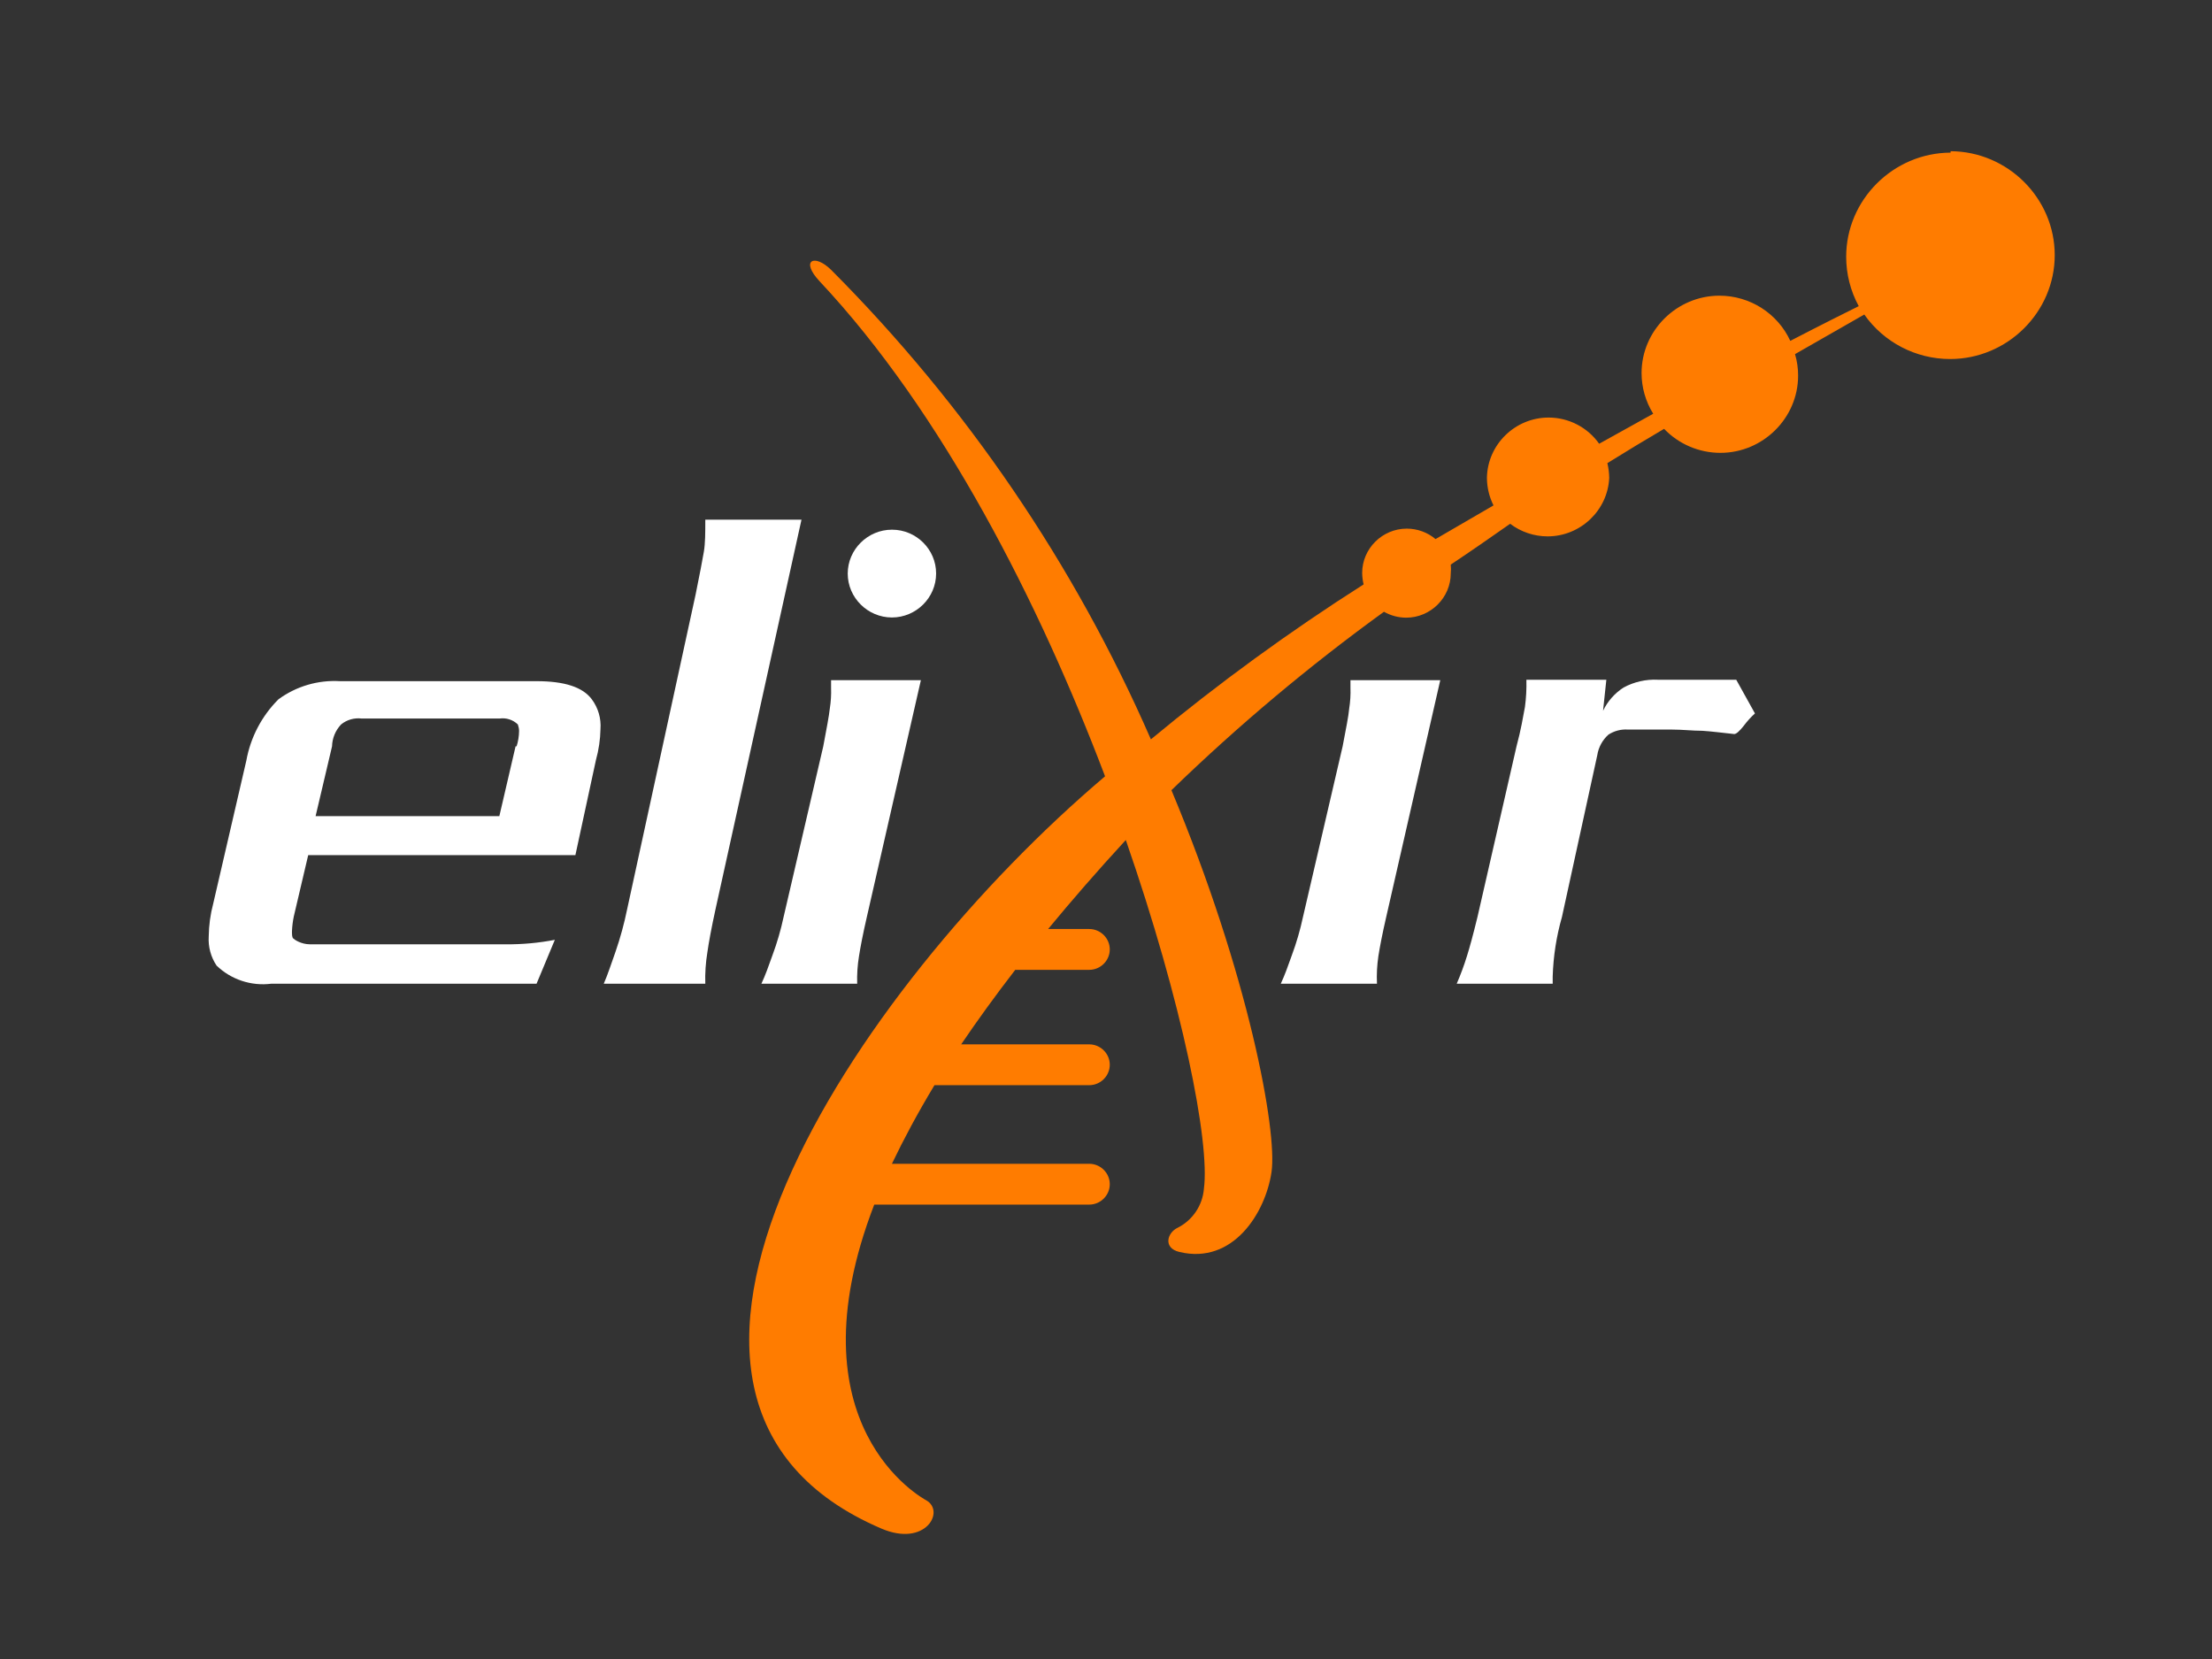 <?xml version="1.0" encoding="UTF-8" standalone="no"?>
<!DOCTYPE svg PUBLIC "-//W3C//DTD SVG 1.1//EN" "http://www.w3.org/Graphics/SVG/1.1/DTD/svg11.dtd">
<svg width="100%" height="100%" viewBox="0 0 48 36" version="1.1" xmlns="http://www.w3.org/2000/svg" xmlns:xlink="http://www.w3.org/1999/xlink" xml:space="preserve" xmlns:serif="http://www.serif.com/" style="fill-rule:evenodd;clip-rule:evenodd;stroke-linejoin:round;stroke-miterlimit:2;">
    <rect x="0" y="0" width="48" height="36" fill="#333333" stroke="none"/>
    <g transform="matrix(1,0,0,1,-10.634,-27.723)">
        <g transform="matrix(0.753,0,0,0.863,5.778,10.222)">
            <rect x="6.446" y="20.284" width="63.708" height="41.725" style="fill:none;"/>
        </g>
        <g transform="matrix(0.446,0,0,0.443,8.402,17.271)">
            <path d="M99.91,31.07C97.12,31.081 94.829,33.379 94.829,36.17C94.829,37.015 95.039,37.846 95.44,38.59C94.94,38.84 93.76,39.43 92.11,40.29C91.494,38.944 90.144,38.077 88.664,38.077C86.585,38.077 84.874,39.788 84.874,41.867C84.874,42.571 85.07,43.261 85.44,43.86L82.81,45.33C82.249,44.527 81.329,44.047 80.35,44.047C78.721,44.047 77.375,45.372 77.35,47C77.352,47.469 77.461,47.931 77.67,48.35L74.85,50C74.459,49.669 73.962,49.488 73.45,49.488C72.26,49.488 71.28,50.468 71.28,51.658C71.28,51.659 71.28,51.659 71.28,51.66C71.283,51.849 71.306,52.036 71.35,52.22C67.744,54.53 64.287,57.065 61,59.81C57.288,51.243 52.011,43.443 45.44,36.81C44.62,36 43.93,36.35 44.88,37.37C50.88,43.81 55.57,53.13 58.77,61.62C46.6,72 33.21,92.15 47.89,98.47C50.03,99.39 51,97.63 50.08,97.09C49.92,97 43.38,93.46 47.54,82.6L58,82.6C58.549,82.6 59,82.149 59,81.6C59,81.051 58.549,80.6 58,80.6L48.4,80.6C48.97,79.4 49.65,78.12 50.47,76.75L58,76.75C58.549,76.75 59,76.299 59,75.75C59,75.201 58.549,74.75 58,74.75L51.77,74.75C52.55,73.59 53.42,72.38 54.4,71.1L58,71.1C58.549,71.1 59,70.649 59,70.1C59,69.551 58.549,69.1 58,69.1L56,69.1C57.14,67.71 58.39,66.26 59.78,64.74C62.54,72.74 63.88,79.55 63.58,81.82C63.517,82.633 63.036,83.358 62.31,83.73C61.79,83.97 61.58,84.73 62.39,84.92C65,85.55 66.58,83 66.87,81C67.16,79 65.75,71.32 62,62.3C65.234,59.144 68.689,56.223 72.34,53.56C72.669,53.748 73.041,53.848 73.42,53.85C74.61,53.85 75.59,52.87 75.59,51.68C75.605,51.537 75.605,51.393 75.59,51.25C76.59,50.58 77.53,49.92 78.48,49.25C79.003,49.65 79.644,49.867 80.303,49.867C81.899,49.867 83.229,48.594 83.3,47C83.296,46.757 83.266,46.516 83.21,46.28C84.157,45.687 85.077,45.127 85.97,44.6C86.683,45.351 87.675,45.776 88.71,45.776C90.782,45.776 92.488,44.072 92.49,42C92.492,41.641 92.442,41.284 92.34,40.94L95.71,39C96.661,40.365 98.223,41.18 99.886,41.18C102.678,41.18 104.976,38.882 104.976,36.09C104.976,33.307 102.693,31.013 99.91,31L99.91,31.07Z" style="fill:rgb(255,124,0);fill-rule:nonzero;"/>
        </g>
        <g transform="matrix(0.446,0,0,0.443,8.402,17.271)">
            <path d="M42.05,71.78C42.24,71.37 42.4,70.92 42.59,70.38C42.815,69.77 42.995,69.145 43.13,68.51L45.06,60.15C45.22,59.3 45.34,58.66 45.38,58.29C45.432,57.959 45.452,57.624 45.44,57.29L45.44,56.91L49.81,56.91L47.18,68.51C46.99,69.34 46.87,69.97 46.8,70.42C46.726,70.869 46.696,71.325 46.71,71.78L42.05,71.78Z" style="fill:white;fill-rule:nonzero;"/>
        </g>
        <g transform="matrix(0.446,0,0,0.443,8.402,17.271)">
            <path d="M30.14,60.15C30.217,59.904 30.258,59.648 30.26,59.39C30.257,59.284 30.236,59.18 30.2,59.08C29.965,58.851 29.635,58.743 29.31,58.79L22.6,58.79C22.241,58.746 21.879,58.85 21.6,59.08C21.327,59.37 21.17,59.751 21.16,60.15L20.36,63.57L29.3,63.57L30.09,60.15L30.14,60.15ZM31.14,71.78L18.2,71.78C17.225,71.904 16.244,71.576 15.54,70.89C15.263,70.47 15.129,69.972 15.16,69.47C15.166,68.923 15.24,68.379 15.38,67.85L16.99,60.85C17.193,59.715 17.738,58.668 18.55,57.85C19.414,57.21 20.477,56.895 21.55,56.96L31.11,56.96C32.47,56.96 33.36,57.25 33.8,57.85C34.11,58.271 34.259,58.789 34.22,59.31C34.21,59.821 34.136,60.328 34,60.82L33,65.48L20,65.48L19.3,68.48C19.25,68.72 19.22,68.965 19.21,69.21C19.21,69.37 19.21,69.5 19.27,69.56C19.33,69.62 19.65,69.85 20.1,69.85L29.6,69.85C30.405,69.857 31.209,69.784 32,69.63L31.11,71.78L31.14,71.78Z" style="fill:white;fill-rule:nonzero;"/>
        </g>
        <g transform="matrix(0.446,0,0,0.443,8.402,17.271)">
            <path d="M34.38,71.78C34.58,71.32 34.75,70.78 34.95,70.22C35.186,69.533 35.376,68.832 35.52,68.12L38.85,52.71C39.05,51.71 39.18,51.04 39.25,50.62C39.32,50.2 39.32,49.69 39.32,49.05L44,49.05L39.82,68.12C39.62,69.04 39.49,69.75 39.42,70.25C39.338,70.756 39.304,71.268 39.32,71.78L34.38,71.78Z" style="fill:white;fill-rule:nonzero;"/>
        </g>
        <g transform="matrix(0.446,0,0,0.443,8.402,17.271)">
            <path d="M67.32,71.78C67.51,71.37 67.67,70.92 67.86,70.38C68.085,69.77 68.265,69.145 68.4,68.51L70.33,60.15C70.49,59.3 70.62,58.66 70.65,58.29C70.702,57.959 70.722,57.624 70.71,57.29L70.71,56.91L75.08,56.91L72.45,68.51C72.26,69.34 72.14,69.97 72.07,70.42C72.003,70.87 71.979,71.325 72,71.78L67.32,71.78Z" style="fill:white;fill-rule:nonzero;"/>
        </g>
        <g transform="matrix(0.446,0,0,0.443,8.402,17.271)">
            <path d="M87.82,59.39C87.34,59.39 86.87,59.33 86.33,59.33L84.21,59.33C83.875,59.307 83.541,59.395 83.26,59.58C82.971,59.841 82.78,60.195 82.72,60.58L81,68.51C80.73,69.461 80.579,70.442 80.55,71.43L80.55,71.78L75.88,71.78C76.071,71.336 76.238,70.882 76.38,70.42C76.51,70 76.67,69.42 76.89,68.51L78.79,60.15C79.01,59.33 79.11,58.7 79.2,58.22C79.258,57.779 79.282,57.334 79.27,56.89L83.16,56.89L83,58.41C83.221,57.945 83.568,57.55 84,57.27C84.511,56.992 85.089,56.86 85.67,56.89L89.48,56.89L90.39,58.54C90.191,58.722 90.01,58.923 89.85,59.14C89.63,59.42 89.48,59.55 89.38,59.55C88.81,59.49 88.3,59.42 87.83,59.39L87.82,59.39Z" style="fill:white;fill-rule:nonzero;"/>
        </g>
        <g transform="matrix(0.446,0,0,0.443,8.402,17.271)">
            <path d="M50.55,51.69C50.55,52.869 49.579,53.84 48.4,53.84C47.221,53.84 46.25,52.869 46.25,51.69C46.25,50.511 47.221,49.54 48.4,49.54C48.403,49.54 48.407,49.54 48.41,49.54C49.584,49.54 50.55,50.506 50.55,51.68C50.55,51.683 50.55,51.687 50.55,51.69Z" style="fill:white;fill-rule:nonzero;"/>
        </g>
    </g>
</svg>
